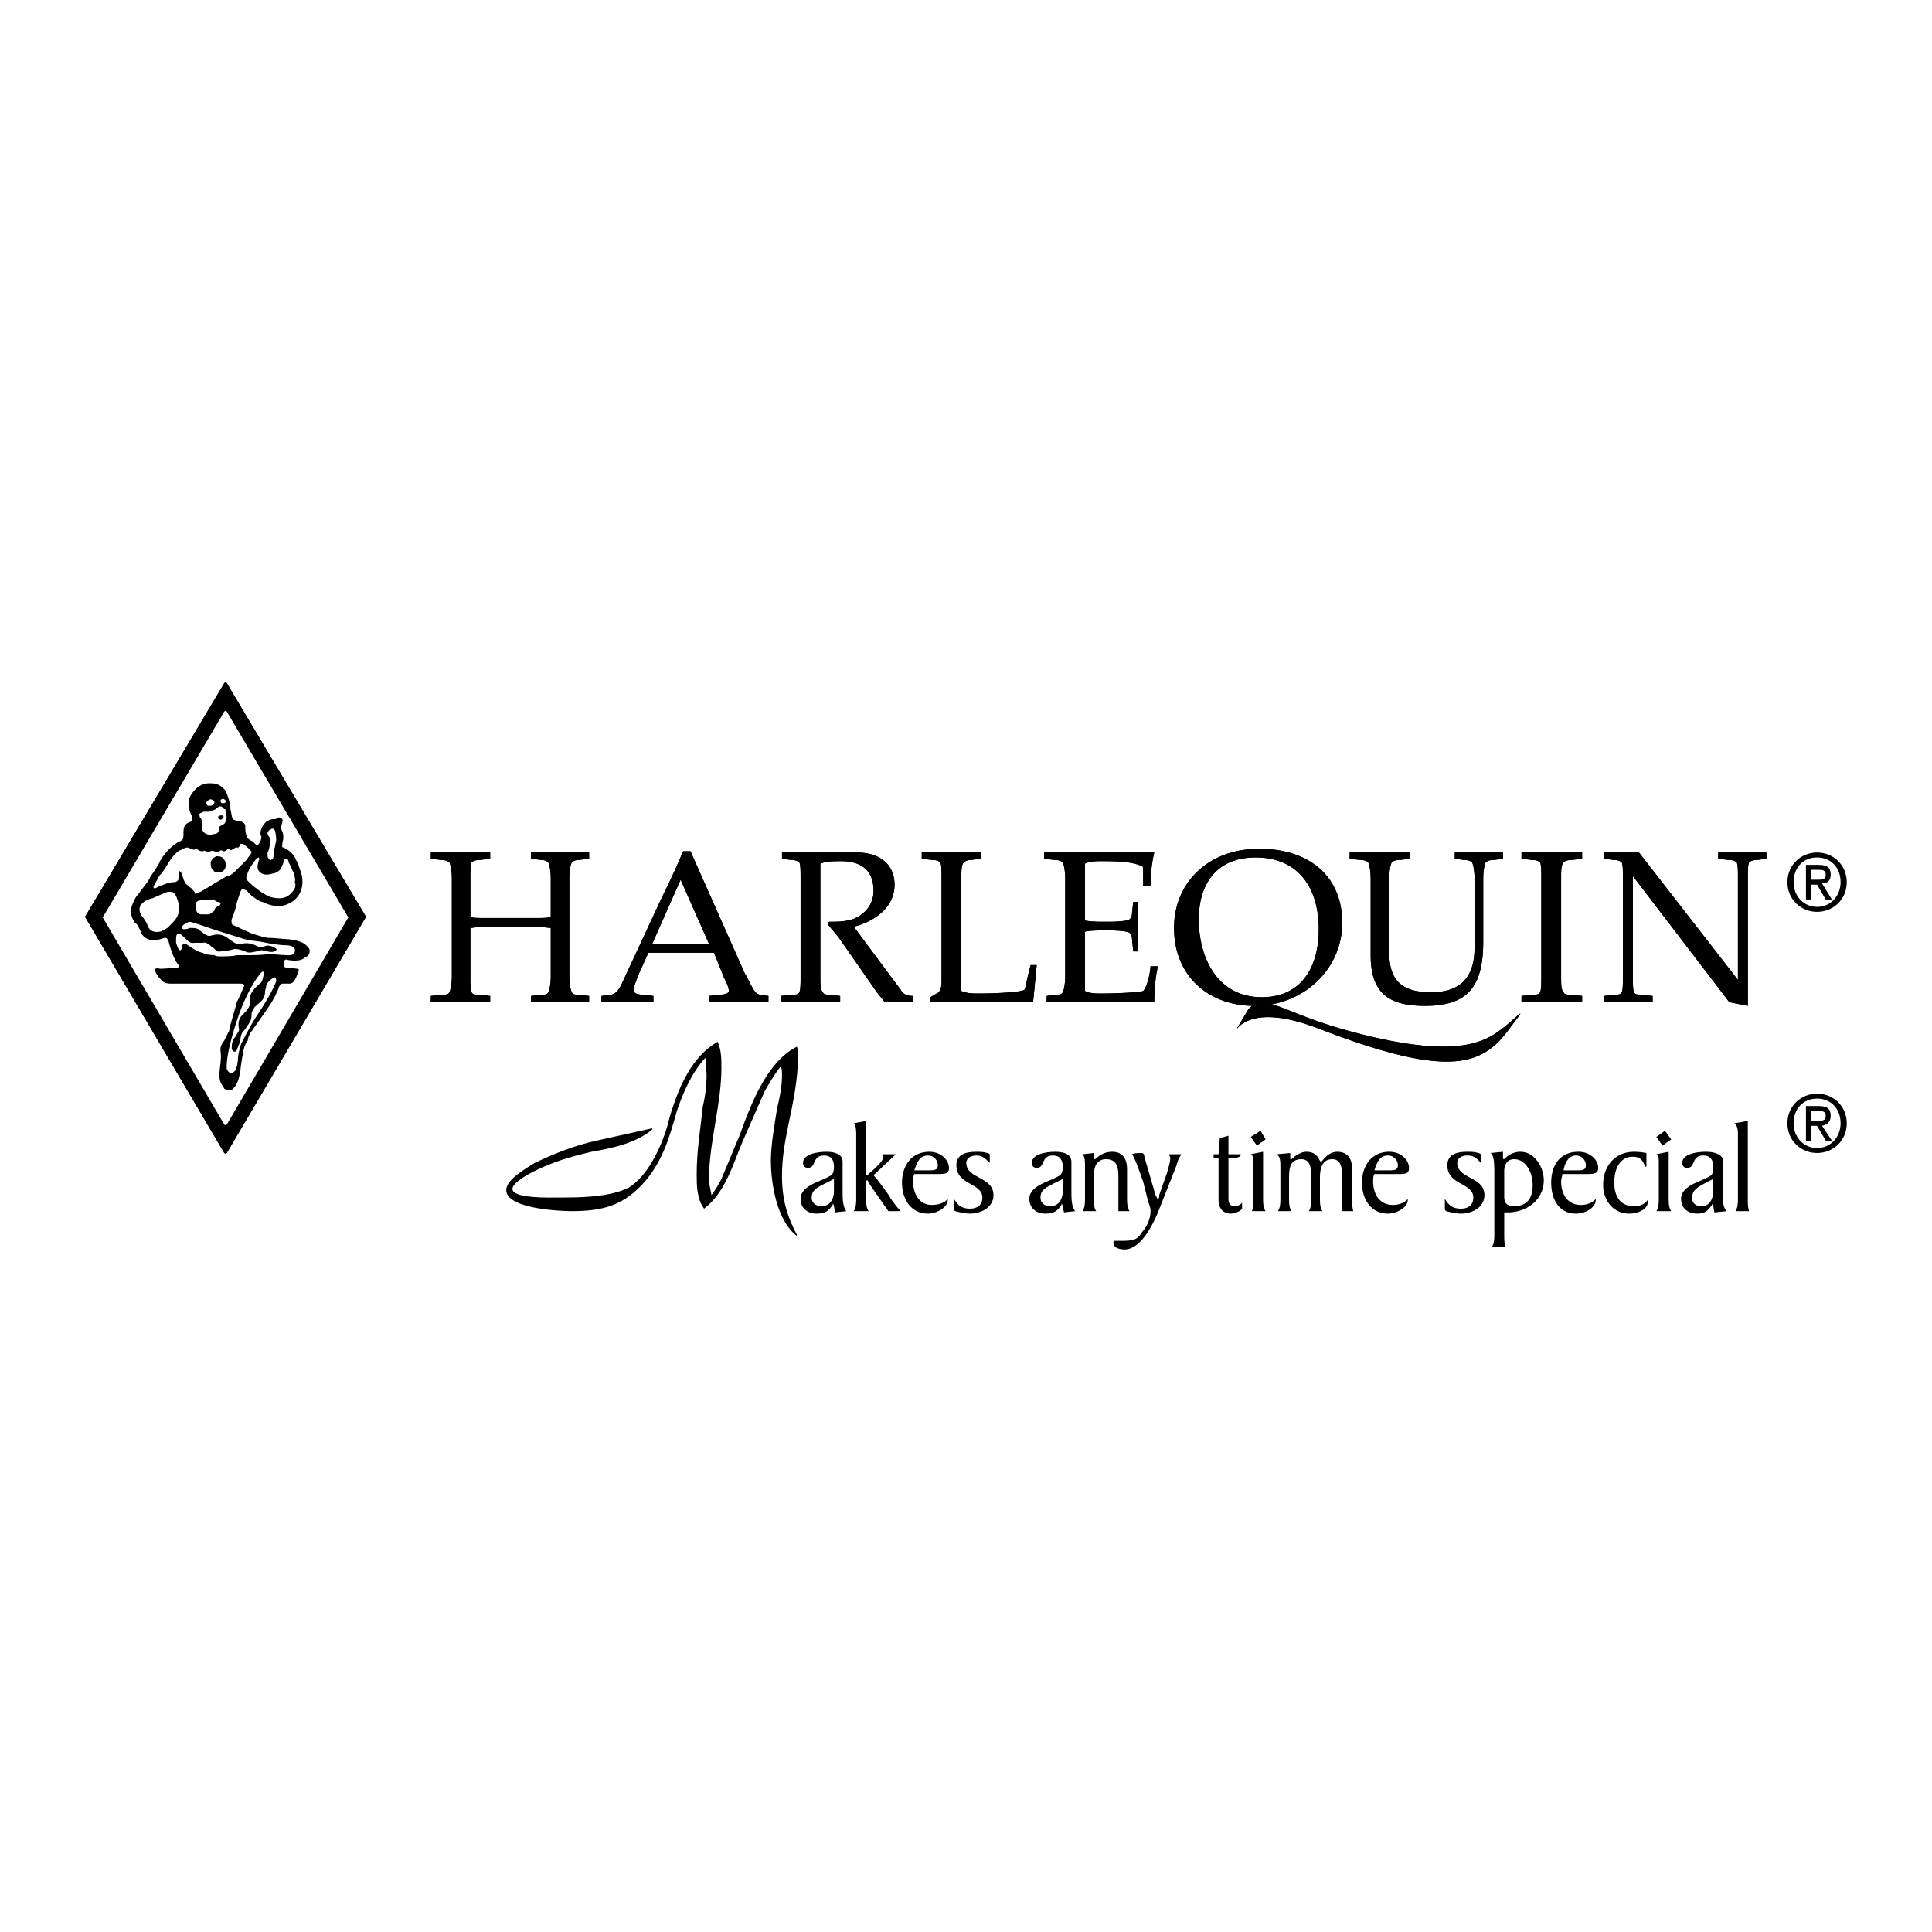 <svg xmlns="http://www.w3.org/2000/svg" width="2500" height="2500" viewBox="0 0 192.756 192.756"><g fill-rule="evenodd" clip-rule="evenodd"><path fill="#fff" d="M0 0h192.756v192.756H0V0z"/><path d="M74.074 113.926c-.987 2.345-1.728 5.059-3.825 6.662-.74-.987-.74-2.344-.74-3.454 0-2.345.37-4.441.617-6.786.247-.987.37-2.098.37-3.208l-.123-1.604c-1.357 1.48-2.221 3.454-2.838 5.305-.74 2.592-1.357 4.812-3.085 6.91-2.097 2.467-4.195 3.084-7.402 3.084-1.234 0-6.54-.247-6.54-2.098 0-1.11 2.098-2.221 2.838-2.714 2.097-.987 3.948-1.728 6.169-2.222l5.552-1.233v.124c-1.604 1.356-3.948 1.85-6.046 2.221-2.098.493-3.824.986-5.799 1.974-.493.247-2.098 1.11-2.098 1.728 0 .986 3.825.863 4.442.863 2.221 0 5.182 0 7.156-.987 1.851-1.11 3.208-3.948 3.825-6.045l.37-1.357c.864-2.714 2.098-5.676 4.688-7.156.37.864.37 1.728.37 2.591 0 3.702-1.234 7.403-1.234 11.104 0 .493.124.987.247 1.604.37-.494.74-1.111.987-1.604l1.851-4.441c1.11-3.085 2.714-7.279 5.676-8.76.123.246.123.493.123.863 0 2.345-.493 4.688-.987 7.032-.37 1.852-.617 3.208-.617 5.059 0 2.221.494 3.948 1.481 5.799v.124c-1.975-1.48-2.591-5.183-2.591-7.526 0-1.604.371-3.578.617-5.182.247-.987.494-2.221.494-3.332 0-.246 0-.616-.123-.863-.617.74-1.11 1.604-1.604 2.468l-2.221 5.057zM83.327 120.958c-.124-.493-.124-.863-.247-.863v.123c-.371.494-.617.864-1.604.864-.864 0-1.604-.494-1.604-1.481 0-1.11 1.48-1.604 2.344-1.974.741-.37.987-.37.987-1.233 0-.617-.247-1.11-.987-1.11-1.233 0-.74 1.233-1.604 1.233-.247 0-.494-.123-.494-.493 0-.864 1.357-1.11 2.344-1.11.864 0 1.604.246 1.604.986v2.838c0 .863 0 1.604.37 2.098l-1.109.122zm-1.357-.616c.863 0 1.233-.741 1.233-1.481v-1.233l-.74.37c-.987.493-1.48.74-1.48 1.48 0 .617.494.864.987.864zM86.412 111.828v5.182c0 .124 0 .247.123.247l.124-.123c.863-.74 1.48-1.357 1.48-1.728 0-.123-.124-.247-.124-.247h1.357l-2.221 2.098c.37.37 1.48 1.851 1.728 2.344.37.494.617.864.987 1.234h-1.234l-1.974-2.838c0-.123-.124-.246-.124-.246-.123 0-.123.123-.123.246v1.48c0 .494 0 .987.247 1.357h-1.481c.247-.37.247-.863.247-1.357v-6.169c0-.493 0-.987-.247-1.233l1.235-.247zM91.223 117.134c-.123.246-.123.493-.123.74 0 1.233.617 2.344 1.851 2.344.74 0 1.357-.246 1.604-.617v.124c0 .74-1.11 1.357-1.974 1.357-1.728 0-2.591-1.481-2.591-3.085 0-1.727.987-3.084 2.714-3.084 1.234 0 1.974.863 1.974 1.604 0 .617-.37.617-1.234.617h-2.221zm1.358-.37c.617 0 .987 0 .987-.493 0-.494-.37-.987-.987-.987-.864 0-1.11.74-1.357 1.48h1.357zM99.119 119.231c0 1.233-1.232 1.851-2.343 1.851-.494 0-.987-.124-1.48-.247-.124-.123-.124-.123-.124-.37v-.864c.37.617.74.987 1.604.987.74 0 1.234-.37 1.234-1.11 0-1.48-2.591-1.233-2.591-3.207 0-.987.74-1.357 1.974-1.357.371 0 .74 0 1.109.123.125 0 .248.123.248.123v.864c-.617-.617-.863-.74-1.357-.74s-.987.246-.987.74c-.001 1.603 2.713 1.356 2.713 3.207zM106.152 120.958c-.123-.493-.123-.863-.246-.863v.123c-.371.494-.617.864-1.605.864-.863 0-1.604-.494-1.604-1.481 0-1.11 1.48-1.604 2.346-1.974.74-.37.986-.37.986-1.233 0-.617-.246-1.11-.986-1.11-1.234 0-.742 1.233-1.605 1.233-.246 0-.492-.123-.492-.493 0-.864 1.355-1.11 2.344-1.11.863 0 1.604.246 1.604.986v2.838c0 .863 0 1.604.371 2.098l-1.113.122zm-1.357-.616c.863 0 1.234-.741 1.234-1.481v-1.233l-.74.37c-.988.493-1.48.74-1.48 1.48 0 .617.492.864.986.864zM109.113 115.036v.493c0 .124 0 .124.123.124.125 0 .617-.74 1.729-.74.863 0 1.48.493 1.48 1.727v2.838c0 .494 0 .987.246 1.357h-1.109v-3.455c0-.863-.125-1.727-1.234-1.727-.986 0-1.234.863-1.234 1.727v2.098c0 .494 0 .987.248 1.357h-1.357c.246-.37.246-.863.246-1.357v-3.084c0-.494 0-.987-.246-1.234l1.108-.124z"/><path d="M117.873 115.159c-.246.37-.369.617-.492 1.111l-1.852 4.688c-.369.864-1.604 3.701-3.332 3.701-.369 0-1.109-.123-1.109-.616 0-.124 0-.247.123-.247h.74c1.357 0 1.604-.246 1.975-.863.369-.37.863-1.234.863-2.098 0-.37-.123-.617-.246-.987l-.494-1.974c-.246-.617-.74-2.221-1.111-2.715.248-.123.74-.123.988-.123.123 0 .246.123.246.37l1.111 3.825c.123.123.123.369.246.369s.123-.246.123-.369l.74-2.098c.123-.37.371-1.234.371-1.604 0-.123-.123-.246-.123-.37h1.233zM122.562 113.309v1.851h1.232c0 .37-.615.37-.986.37h-.246v4.071c0 .371.123.741.617.741.246 0 .615-.124.74-.37v.616c0 .124-.617.494-1.111.494-.863 0-1.234-.617-1.234-1.357v-4.195h-.492v-.37h.492l.125-1.604.863-.247zM126.018 114.913v4.564c0 .494 0 .987.246 1.357h-1.357c.123-.37.123-.863.123-1.357v-3.454c0-.494 0-.74-.246-.864l1.234-.246zm-.248-2.098l.494.863-.863.617-.617-.863.986-.617zM127.744 116.394c0-.494 0-.987-.371-1.234l1.357-.123v.493c0 .124 0 .124.123.124 0 0 .74-.74 1.482-.74 1.232 0 1.232.986 1.48.986.123 0 .615-.986 1.604-.986.863 0 1.48.493 1.48 1.727v2.838c0 .494 0 .987.123 1.357h-1.111v-3.455c0-.863-.123-1.727-.986-1.727-.986 0-1.234.863-1.234 1.851v1.974c0 .494 0 .987.248 1.357h-1.357c.246-.37.246-.863.246-1.357v-2.098c0-.863-.123-1.727-.986-1.727-1.111 0-1.234.863-1.234 1.851v1.974c0 .494 0 .987.246 1.357h-1.355c.246-.37.246-.863.246-1.357v-3.085h-.001zM137.121 117.134c-.123.246-.123.493-.123.74 0 1.233.617 2.344 1.973 2.344.617 0 1.234-.246 1.482-.617v.124c0 .74-1.111 1.357-1.975 1.357-1.729 0-2.592-1.481-2.592-3.085 0-1.727.988-3.084 2.715-3.084 1.234 0 1.975.863 1.975 1.604 0 .617-.371.617-1.234.617h-2.221zm1.358-.37c.617 0 .986 0 .986-.493 0-.494-.369-.987-.986-.987-.863 0-1.111.74-1.357 1.48h1.357zM148.102 119.231c0 1.233-1.234 1.851-2.344 1.851-.494 0-.986-.124-1.48-.247-.123-.123-.123-.123-.123-.37v-.864c.369.617.74.987 1.604.987.74 0 1.232-.37 1.232-1.11 0-1.48-2.59-1.233-2.59-3.207 0-.987.74-1.357 1.975-1.357.369 0 .74 0 1.109.123.123 0 .248.123.248.123v.864c-.494-.617-.865-.74-1.357-.74-.494 0-.988.246-.988.74-.001 1.603 2.714 1.356 2.714 3.207zM149.088 117.01c0-.739 0-1.727-.369-1.974l1.234-.123v.616s0 .124.123.124c0 0 .617-.74 1.604-.74 1.48 0 2.344 1.604 2.344 2.838 0 1.974-1.727 3.207-3.578 3.207h-.369v2.098c0 .494 0 .987.123 1.357h-1.357c.246-.37.246-.863.246-1.357v-6.046h-.001zm.988 2.221c0 .493 0 1.11.986 1.11 1.234 0 1.852-.741 1.852-2.098 0-1.357-.74-2.591-1.852-2.591-.74 0-.986.617-.986 1.233v2.346zM155.875 117.134c0 .246-.123.493-.123.74 0 1.233.617 2.344 1.973 2.344.617 0 1.234-.246 1.48-.617v.124c0 .74-.986 1.357-1.973 1.357-1.729 0-2.469-1.481-2.469-3.085 0-1.727.863-3.084 2.715-3.084 1.234 0 1.975.863 1.975 1.604 0 .617-.494.617-1.234.617h-2.344zm1.357-.37c.617 0 .986 0 .986-.493 0-.494-.369-.987-.986-.987-.74 0-1.111.74-1.234 1.48h1.234zM164.264 116.394h-.123c-.246-.617-.492-.987-1.232-.987-1.234 0-1.852 1.11-1.852 2.591 0 1.234.494 2.345 1.975 2.345.492 0 .986-.124 1.357-.617v.247c0 .616-.865 1.11-1.852 1.11-1.604 0-2.592-1.357-2.592-2.838 0-1.974 1.234-3.331 3.086-3.331.617 0 1.232.123 1.232.123v1.357h.001zM166.484 114.913v4.564c0 .494 0 .987.248 1.357h-1.48c.246-.37.246-.863.246-1.357v-3.454c0-.494 0-.74-.246-.864l1.232-.246zm-.369-2.098l.617.863-.863.617-.617-.863.863-.617zM171.051 120.958c-.123-.493-.123-.863-.123-.863-.125 0-.125.123-.125.123-.369.494-.615.864-1.48.864-.863 0-1.604-.494-1.604-1.481 0-1.11 1.48-1.604 2.344-1.974.74-.37.865-.37.865-1.233 0-.617-.248-1.11-.988-1.11-1.232 0-.74 1.233-1.604 1.233-.246 0-.494-.123-.494-.493 0-.864 1.357-1.11 2.346-1.11.863 0 1.727.246 1.727.986v2.838c0 .863-.123 1.604.369 2.098l-1.233.122zm-1.235-.616c.74 0 1.111-.741 1.111-1.481v-1.233l-.74.37c-.865.493-1.357.74-1.357 1.48 0 .617.369.864.986.864zM173.148 120.835c.246-.37.246-.863.246-1.357v-6.169c0-.493 0-.987-.369-1.233l1.355-.247v7.649c0 .494 0 .987.125 1.357h-1.357zM56.8 97.393c0 .74.123 1.357.247 1.604.123.246.37.246.74.246l.987.123v.617H52.975v-.617l.987-.123c.37 0 .617 0 .741-.246.123-.247.247-.864.247-1.604v-4.812c-.247 0-.863-.124-1.728-.124h-4.688c-.863 0-1.357.124-1.604.124v4.812c0 .74 0 1.357.123 1.604.124.246.37.246.864.246l.987.123v.617h-5.922v-.617l.987-.123c.494 0 .741 0 .864-.246.124-.247.247-.864.247-1.604v-9.747c0-.74-.124-1.357-.247-1.604-.123-.124-.37-.247-.864-.247l-.987-.123v-.617h5.922v.617l-.987.123c-.494 0-.74.124-.864.247-.123.247-.123.864-.123 1.604v3.825c.247.123.74.123 1.604.123h4.688c.864 0 1.481 0 1.728-.123v-3.825c0-.74-.124-1.357-.247-1.604-.124-.124-.371-.247-.741-.247l-.987-.123v-.617H58.774v.617l-.987.123c-.37 0-.617.124-.74.247-.124.247-.247.864-.247 1.604v9.747zM74.32 97.146c.247.371.494.987.74 1.357.247.494.494.74.864.74l.74.123v.617h-5.922v-.617l.987-.123c.494 0 .987-.123.987-.37 0-.37-.247-.863-.494-1.356l-.987-2.468h-6.539l-.617 1.357c-.247.493-.863 1.974-.863 2.344s.37.493 1.11.493l.864.123v.617h-5.182v-.617l.864-.123c.494 0 .864-.493 1.11-.986l4.072-8.76a75 75 0 0 0 2.097-4.565h.74l5.429 12.214zm-3.578-2.961l-2.837-6.416-2.838 6.416h5.675zM81.846 97.393c0 .74 0 1.357.247 1.604.123.246.37.246.864.246l.864.123v.617h-5.922v-.617l.987-.123c.494 0 .74 0 .864-.246.124-.247.124-.864.124-1.604v-9.747c0-.74 0-1.357-.124-1.604-.124-.124-.37-.247-.864-.247l-.864-.123v-.617H85.055c3.332-.124 4.195 1.728 4.195 3.208 0 2.344-2.098 3.701-4.072 4.195l4.688 6.292c.247.493.74.616 1.234.616v.617H88.263c-.247-.37-.617-.74-.863-1.11l-3.702-5.305c-.37-.494-.74-.863-1.11-1.357l.123-.247c.617 0 1.234 0 1.851-.123 1.357-.247 2.591-1.357 2.591-2.961 0-2.345-1.604-2.961-3.208-2.961-.863 0-1.48 0-2.098.247v11.227h-.001zM95.912 98.873c.617.247 1.11.247 1.727.247 1.729 0 4.195-.123 4.566-.37.123-.247.246-.987.369-1.48l.246-.987h.617c-.123 1.11-.246 2.591-.369 3.701H92.827v-.494l.617-.37c.37-.123.494-.617.494-1.234v-10.24c0-.74 0-1.357-.124-1.604-.124-.124-.37-.247-.864-.247l-.987-.123v-.617h5.923v.617l-.988.123c-.37 0-.617.124-.74.247-.247.247-.247.864-.247 1.604v11.227h.001zM106.275 87.646c0-.74-.123-1.357-.246-1.604-.123-.124-.371-.247-.863-.247l-.988-.123v-.617h10.983c-.248.987-.371 2.221-.371 3.332h-.74V87.03c0-.37 0-.617-.123-.617-1.111-.494-2.715-.494-4.072-.494-.492 0-1.109 0-1.604.247v5.676c.617.123 1.357.123 2.344.123 1.234 0 1.975-.123 2.098-.247s.246-.247.246-.617l.125-1.11h.492v4.934h-.492l-.125-1.233c0-.37-.123-.493-.246-.617-.123-.123-.863-.247-2.098-.247-.986 0-1.727 0-2.344.124v5.922c.494.247 1.111.247 1.604.247 1.729 0 3.824-.123 4.195-.247.246-.246.617-1.11.74-2.467h.74c-.246.986-.369 2.344-.369 3.577h-10.734v-.617l.74-.123c.492 0 .74 0 .863-.246.123-.247.246-.864.246-1.604v-9.748h-.001zM117.133 92.581c0-4.442 3.332-7.896 8.514-7.896 4.812 0 8.266 2.591 8.266 7.403 0 4.565-3.824 8.267-8.76 8.267-4.565-.001-8.02-2.962-8.02-7.774zm2.469-.864c0 3.825 1.85 7.773 6.291 7.773 3.826 0 5.676-2.838 5.676-6.786 0-4.195-2.098-7.156-6.291-7.156-3.95 0-5.676 2.715-5.676 6.169zM136.75 87.646c0-.74-.123-1.357-.246-1.604-.123-.124-.369-.247-.863-.247l-.986-.123v-.617h6.045v.617l-.988.123c-.492 0-.74.124-.863.247-.123.247-.246.864-.246 1.604v7.403c0 3.084 1.604 3.948 4.195 3.948 2.221 0 4.318-.864 4.318-4.442v-6.909c0-.74-.125-1.357-.248-1.604-.123-.124-.369-.247-.863-.247l-.863-.123v-.617h4.813v.617l-.865.123c-.492 0-.74.124-.863.247-.123.247-.246.864-.246 1.604v6.292c0 4.565-1.604 6.417-5.799 6.417-3.455 0-5.43-1.111-5.43-5.059v-7.65h-.002zM155.752 97.393c0 .74 0 1.357.246 1.604.123.246.371.246.863.246l.988.123v.617h-6.047v-.617l.986-.123c.494 0 .742 0 .865-.246.123-.247.123-.864.123-1.604v-9.747c0-.74 0-1.357-.123-1.604-.123-.124-.371-.247-.865-.247l-.986-.123v-.617h6.047v.617l-.988.123c-.492 0-.74.124-.863.247-.246.247-.246.864-.246 1.604v9.747zM161.92 87.646c0-.74 0-1.357-.123-1.604-.123-.124-.371-.247-.863-.247l-.863-.123v-.617h3.453l9.871 12.708V87.646c0-.74 0-1.357-.123-1.604-.123-.124-.371-.247-.863-.247l-.988-.123v-.617h4.813v.617l-.863.123c-.494 0-.74.124-.863.247-.125.247-.125.864-.125 1.604v12.709l-1.85-.371L162.91 87.4v9.993c0 .74 0 1.357.123 1.604.123.246.369.246.863.246l.986.123v.617h-4.811v-.617l.863-.123c.492 0 .74 0 .863-.246.123-.247.123-.864.123-1.604v-9.747z"/><path d="M124.535 100.724c1.605-1.851 3.332.37 10.365 2.221 11.598 3.085 13.818.617 15.793-.986 1.232-1.11 1.357-1.234.123.37-2.715 3.825-5.676 5.552-19.371.247-6.785-2.592-8.02.246-8.02 0l1.11-1.852zM22.624 115.036l13.819-23.442c.123-.123 0-.247 0-.247L22.624 68.152c-.123-.124-.247 0-.247 0L8.559 91.347s-.124.124 0 .247l13.818 23.442s.124.123.247 0z"/><path d="M22.624 112.198l12.091-20.604c.123-.123 0-.123 0-.123L22.624 70.99c-.123-.124-.247 0-.247 0L10.286 91.471s-.124 0 0 .123l12.091 20.604s.124.123.247 0z" fill="#fff"/><path d="M24.352 88.756c0-.123-.124-.123-.247 0-.124.124-.371.987-.494 1.357 0 .37-.494 1.604-.494 1.604s-.123.617.247.617c.247.124 1.604.74 1.604.74s.987.37 1.728.494c.74 0 1.48.124 1.851.124.247 0 1.357.123 1.851.494 0 0 .494.37.494.617 0 .123 0 .37-.124.494 0 0-.247.247-.37.247-.247.247-.74.37-1.604.247-.371-.124-.371 0-.371 0-.123.123-.247.74.124.74.247 0 1.11.123 1.11.123s.247 0 .124.247c-.247.74-.494 1.233-.864 1.233h-.74c-.124 0-.247.124-.37.37 0 .247-.74 1.604-.864 1.728-.124.247-1.974 2.838-1.974 2.838-.123.247-.247.493-.247.74 0 0-.37.37-.494 1.357-.123.616-.247 1.48-.247 1.727-.124.37-.124 1.234-.864 1.851-.123 0-.37.124-.74-.123l-.124-.246c-.124-.124-.37-.494-.37-1.111 0-.616.247-1.604.124-2.344 0-.123-.124-.493.37-1.11l.493-.987c0-.37.741-2.591.741-2.838.123-.123.74-1.604.74-1.604s.124-.247-.37-.247h-7.033s-.617 0-.864-.37c-.247-.246-.617-.74-.617-.986 0-.124.123-.247.493-.124.494 0 1.728-.123 1.728-.123s.247 0 .124-.247c-.617-.74-.987-2.344-.987-2.344-.123-.247-.123-.37-.37-.37s-1.234.617-2.097-.124c-.247-.246-.247-.37-.37-.617-.124-.247-.247-.617-.494-.74-.124-.124-.617-.864-.371-1.604.247-.74.494-1.11.741-1.357.247-.37.987-1.233 1.11-1.604.247-.37.864-1.234.987-1.604.247-.494 1.11-1.604 1.974-1.974.247-.124.371-.124.371-.74s0-.987.74-1.234c0 0 .247 0 .123-.494-.123-.247-.74-1.357 0-2.344.37-.494.864-.987 1.728-.987.493 0 .987 0 1.604.74.247.494.494 1.357.494 1.851.123.494.123.864.246.987.124.123.617.247.864.247.123.124.37.124.37.494 0 .247 0 .74.123.863 0 .247.247.494.617.617.247.247.37.493.617.247.124-.247.247-.371.247-.741-.123-.124-.247-.74.494-1.48.247-.124.37-.247.74-.247.124 0 .247 0 .371-.123.123-.124.617 0 .493.37l-.124.494c0 .124 0 .37.124.493.124.37.124.741 0 1.111 0 .247-.124.494.124.494.247.123.987.493 1.233 1.233.247.37.371.987.494 1.234.124.371.493 1.851-.74 2.838-.37.247-1.357.987-3.084.124-.247 0-.987-.494-1.357-.864-.249-.374-.495-.374-.495-.374z"/><path d="M24.968 99.366v.617c0 .494-.493.987-.617 1.11-.617.494-.617 1.11-.494 1.604 0 .246-.37.617-.37.74-.37.37-.37.863-.37 1.233.247.494.494.124.494.124.123-.37.37-.864.37-.987 0-.37.124-.74.247-.864.124-.123.247-.246.37-.493.37-.493.494-.74.494-1.11 0-.493.124-.493.247-.74 0-.123.494-.493.617-.617.493-.37.493-.986.493-1.11 0-.123.124-.37.124-.616.124-.247.37-.494.74-.74 0 0 .247-.124.247.369-.247.741-1.11 2.222-1.851 3.332-.37.493-1.11 1.851-1.604 2.838 0 0-.124.246-.124.37-.124.37-.247.863-.247 1.356-.123 1.11-.37 1.11-.494 1.234-.37.123-.493-.124-.617-.37-.123-1.604 1.11-5.183 1.357-5.799.987-2.591 1.974-3.702 2.097-3.825.247-.246.247.123.247.123-.124.74-.247.864-.247.864s-.985.741-1.109 1.357zM28.546 94.308c-.987 0-2.591-.37-2.591-.37-.124 0-1.357-.124-1.974-.37-.37-.124-2.838-.863-4.195-1.357-.864-.247-.864-.37-1.357 0-.123 0-.494.37-.123.494.246 0 .37 0 .616-.124.371 0 .617 0 .864.124.123.123.493.37.617.494.247.123.37.246.74.123.494-.123.864-.123 1.357.123.37.247.864.617 1.11.741h.494c.247-.124.863-.124 1.357.123.247.124.494.247.864.124.37-.124.37-.124.863 0 .247.123.494.247.37.37-.123.123-.37.247-.863.123-.247 0-.37-.123-.617-.123-.123 0-.37.123-.493.123-.124 0-.74.247-1.11 0-.37-.123-.617-.246-1.11-.246-.247.123-1.111.246-1.357.246-.247 0-.247.124-.74-.37-.247-.123-.617-.617-.987-.493h-.864c-.123 0-.37.124-.74-.247-.37-.37-.617-.616-.741-.616h-.247c-.124.123-.124.246-.124.863.124.37.247.74.37.74.124 0 .124 0 .247-.247 0-.247 0-.493.37-.37.247.123.987.74 1.604.864.123 0 .247.123.247.123s.494.124.987.124c.124.123.494.123.617.123s1.357 0 1.604-.123h1.357c.124 0 1.48 0 1.728-.124.247 0 1.48.124 1.851.124.247 0 .987.123.864-.617-.124-.372-.865-.372-.865-.372zM22.007 90.113c-.124-.123-.124-.123-.247-.123s-.37-.124-.37-.247h-.37c-.123 0-.74 0-1.233.124 0 0-.247.124-.247.247 0 .124 0 .864.124.864 0 .124.247.247.37.247h.864c.123-.123.37-.247.493-.37 0-.123.124-.37.247-.37.123-.123.247-.123.247-.123s.122-.125.122-.249zM14.851 92.581c.124.247.494.493 1.11.37.124 0 .494-.247.741-.37l.494-.494c.123-.124.493-.494.617-.987v-.987c-.124-.37-.247-.987-.617-1.11-.124 0-.371-.123-.864.123-.247.124-.863.371-1.11.494-.123 0-.863.247-.987.494 0 0-.493.247-.246.987l.123.247c.123.124.494.617.617.987v.124l.122.122zM24.598 87.769c.124.124.74.74.987.864.247.247.863.617 1.11.74.493.247 1.11.247 1.233.247.617 0 .987-.37 1.11-.494.494-.493.494-.863.371-1.11.123-.371-.124-.864-.124-.987-.123-.123-.247-.617-.493-.987 0-.247-.124-.37-.247-.37-.247 0-.124 0-.247.123 0 0 0 .37-.124.494-.124.617-.74.864-.987.864-.74.247-1.11 0-1.233-.124-.494-.37-.124-1.11-.124-1.234.124-.123 0-.123 0-.247-.124 0-.247.124-.247.124s-.494.617-.74 1.11c.002 0-.368.74-.245.987z" fill="#fff"/><path d="M27.312 82.834v-.124c-.247-.123-.37.124-.37.124h-.124c0 .123-.123.123-.123.247 0 .123 0 .246.123.37.124.124.124.37.124.494 0 .37-.124.987-.247 1.11 0 .494 0 .494.123.617.124.247.247.123.37 0 .124 0 .124-.617.124-.741 0-.123.124-.37.124-.494 0-.123.123-.493.123-.617 0-.494-.123-.864-.123-.987h-.124v.001zM22.377 80.736l-.247-.247c-.247-.124-.493.124-.617.247-.247.124-.617.247-.74.247h-.494s-.123.123-.247.123c-.247.124-.124.247-.124.247s0 .247.124.247c.124.246.124.493.124.616 0 .617 0 .617.123.74.247.37.74.37 1.11.247.37 0 .37-.247.494-.37v-.247c0-.124 0-.124.247-.247.247-.124.371-.247.371-.37.247-.37 0-.864 0-.987v-.247h-.124v.001zM22.377 79.75c-.124-.124-.247 0-.247 0-.123 0-.123.124-.123.124 0 .37.247.246.37.246s.247-.247 0-.37zM21.02 79.75c-.247 0-.37.247-.37.247-.123 0-.123.123 0 .247 0 .247.37.123.494.123.247-.123.247-.247.247-.37s-.247-.247-.371-.247z" fill="#fff"/><path d="M22.13 81.354a.54.54 0 0 0-.37.123c0 .124 0 .247.124.247.247.123.247 0 .37-.123.123-.124 0-.247-.124-.247z"/><path d="M24.968 84.808c-.123-.124-.493-.494-.74-.617h-.247c0 .123-.124.37-.247.37h-.247c-.123.123-.247.123-.37.247-.123 0-.247 0-.247-.124-.123 0-.123 0-.247.124-.123.123-.247.123-.37.123-.124-.123-.247-.123-.37 0-.124.124-.247.124-.494 0-.123 0-.123-.123-.37 0-.123 0-.247.124-.493 0 0 0-.124-.123-.247 0-.123 0-.37 0-.493-.123-.124-.124-.247-.124-.247-.124-.124.124-.247.124-.493 0-.124 0-.124-.123-.37-.123 0 0-.247 0-.617.247-.247 0-.74.494-1.234 1.234-.123.247-.74 1.233-.864 1.233l-.617 1.111s-.124.247.124.247c.247-.124.493-.247.617-.247.124-.124.864-.37 1.234-.37.247 0 .494-.124.494-.371v-.74c.123 0 .123 0 .247.123.124.247.247.74.37.987 0 .123.247.247.493.493.247.124.247.247.494.494 0 .123 0 .247.247.123.37-.123 1.11-.617 1.357-.74.124-.124 1.481-.864 1.604-.987.247 0 .494-.124.864-.494l1.11-1.111c.124-.247.494-.617.494-.74-.001.002-.001-.122-.125-.245z" fill="#fff"/><path d="M22.254 85.672c0-.124-.247-.247-.617-.247 0 0-.494.124-.617.617 0 .247 0 .617.247.74.123.247.247.247.493.247.124 0 .617 0 .741-.494 0-.123.123-.617-.247-.863zM56.8 97.393c0 .74.123 1.357.247 1.604.123.246.37.246.74.246l.987.123v.617H52.975v-.617l.987-.123c.37 0 .617 0 .741-.246.123-.247.247-.864.247-1.604v-4.812c-.247 0-.863-.124-1.728-.124h-4.688c-.863 0-1.357.124-1.604.124v4.812c0 .74 0 1.357.123 1.604.124.246.37.246.864.246l.987.123v.617h-5.922v-.617l.987-.123c.494 0 .741 0 .864-.246.124-.247.247-.864.247-1.604v-9.747c0-.74-.124-1.357-.247-1.604-.123-.124-.37-.247-.864-.247l-.987-.123v-.617h5.922v.617l-.987.123c-.494 0-.74.124-.864.247-.123.247-.123.864-.123 1.604v3.825c.247.123.74.123 1.604.123h4.688c.864 0 1.481 0 1.728-.123v-3.825c0-.74-.124-1.357-.247-1.604-.124-.124-.371-.247-.741-.247l-.987-.123v-.617H58.774v.617l-.987.123c-.37 0-.617.124-.74.247-.124.247-.247.864-.247 1.604v9.747zM74.32 97.146c.247.371.494.987.74 1.357.247.494.494.74.864.74l.74.123v.617h-5.922v-.617l.987-.123c.494 0 .987-.123.987-.37 0-.37-.247-.863-.494-1.356l-.987-2.468h-6.539l-.617 1.357c-.247.493-.863 1.974-.863 2.344s.37.493 1.11.493l.864.123v.617h-5.182v-.617l.864-.123c.494 0 .864-.493 1.11-.986l4.072-8.76a75 75 0 0 0 2.097-4.565h.74l5.429 12.214zm-3.578-2.961l-2.837-6.416-2.838 6.416h5.675zM81.846 97.393c0 .74 0 1.357.247 1.604.123.246.37.246.864.246l.864.123v.617h-5.922v-.617l.987-.123c.494 0 .74 0 .864-.246.124-.247.124-.864.124-1.604v-9.747c0-.74 0-1.357-.124-1.604-.124-.124-.37-.247-.864-.247l-.864-.123v-.617H85.055c3.332-.124 4.195 1.728 4.195 3.208 0 2.344-2.098 3.701-4.072 4.195l4.688 6.292c.247.493.74.616 1.234.616v.617H88.263c-.247-.37-.617-.74-.863-1.11l-3.702-5.305c-.37-.494-.74-.863-1.11-1.357l.123-.247c.617 0 1.234 0 1.851-.123 1.357-.247 2.591-1.357 2.591-2.961 0-2.345-1.604-2.961-3.208-2.961-.863 0-1.48 0-2.098.247v11.227h-.001zM95.912 98.873c.617.247 1.11.247 1.727.247 1.729 0 4.195-.123 4.566-.37.123-.247.246-.987.369-1.48l.246-.987h.617c-.123 1.11-.246 2.591-.369 3.701H92.827v-.494l.617-.37c.37-.123.494-.617.494-1.234v-10.24c0-.74 0-1.357-.124-1.604-.124-.124-.37-.247-.864-.247l-.987-.123v-.617h5.923v.617l-.988.123c-.37 0-.617.124-.74.247-.247.247-.247.864-.247 1.604v11.227h.001zM106.275 87.646c0-.74-.123-1.357-.246-1.604-.123-.124-.371-.247-.863-.247l-.988-.123v-.617h10.983c-.248.987-.371 2.221-.371 3.332h-.74V87.03c0-.37 0-.617-.123-.617-1.111-.494-2.715-.494-4.072-.494-.492 0-1.109 0-1.604.247v5.676c.617.123 1.357.123 2.344.123 1.234 0 1.975-.123 2.098-.247s.246-.247.246-.617l.125-1.11h.492v4.934h-.492l-.125-1.233c0-.37-.123-.493-.246-.617-.123-.123-.863-.247-2.098-.247-.986 0-1.727 0-2.344.124v5.922c.494.247 1.111.247 1.604.247 1.729 0 3.824-.123 4.195-.247.246-.246.617-1.11.74-2.467h.74c-.246.986-.369 2.344-.369 3.577h-10.734v-.617l.74-.123c.492 0 .74 0 .863-.246.123-.247.246-.864.246-1.604v-9.748h-.001zM117.133 92.581c0-4.442 3.332-7.896 8.514-7.896 4.812 0 8.266 2.591 8.266 7.403 0 4.565-3.824 8.267-8.76 8.267-4.565-.001-8.02-2.962-8.02-7.774zm2.469-.864c0 3.825 1.85 7.773 6.291 7.773 3.826 0 5.676-2.838 5.676-6.786 0-4.195-2.098-7.156-6.291-7.156-3.95 0-5.676 2.715-5.676 6.169zM136.75 87.646c0-.74-.123-1.357-.246-1.604-.123-.124-.369-.247-.863-.247l-.986-.123v-.617h6.045v.617l-.988.123c-.492 0-.74.124-.863.247-.123.247-.246.864-.246 1.604v7.403c0 3.084 1.604 3.948 4.195 3.948 2.221 0 4.318-.864 4.318-4.442v-6.909c0-.74-.125-1.357-.248-1.604-.123-.124-.369-.247-.863-.247l-.863-.123v-.617h4.813v.617l-.865.123c-.492 0-.74.124-.863.247-.123.247-.246.864-.246 1.604v6.292c0 4.565-1.604 6.417-5.799 6.417-3.455 0-5.43-1.111-5.43-5.059v-7.65h-.002zM155.752 97.393c0 .74 0 1.357.246 1.604.123.246.371.246.863.246l.988.123v.617h-6.047v-.617l.986-.123c.494 0 .742 0 .865-.246.123-.247.123-.864.123-1.604v-9.747c0-.74 0-1.357-.123-1.604-.123-.124-.371-.247-.865-.247l-.986-.123v-.617h6.047v.617l-.988.123c-.492 0-.74.124-.863.247-.246.247-.246.864-.246 1.604v9.747zM161.92 87.646c0-.74 0-1.357-.123-1.604-.123-.124-.371-.247-.863-.247l-.863-.123v-.617h3.453l9.871 12.708V87.646c0-.74 0-1.357-.123-1.604-.123-.124-.371-.247-.863-.247l-.988-.123v-.617h4.813v.617l-.863.123c-.494 0-.74.124-.863.247-.125.247-.125.864-.125 1.604v12.709l-1.85-.371L162.91 87.4v9.993c0 .74 0 1.357.123 1.604.123.246.369.246.863.246l.986.123v.617h-4.811v-.617l.863-.123c.492 0 .74 0 .863-.246.123-.247.123-.864.123-1.604v-9.747z"/><path d="M124.535 100.724c1.605-1.851 3.332.37 10.365 2.221 11.598 3.085 13.818.617 15.793-.986 1.232-1.11 1.357-1.234.123.37-2.715 3.825-5.676 5.552-19.371.247-6.785-2.592-8.02.246-8.02 0l1.11-1.852zM22.624 115.036l13.819-23.442c.123-.123 0-.247 0-.247L22.624 68.152c-.123-.124-.247 0-.247 0L8.559 91.347s-.124.124 0 .247l13.818 23.442s.124.123.247 0z"/><path d="M22.624 112.198l12.091-20.604c.123-.123 0-.123 0-.123L22.624 70.99c-.123-.124-.247 0-.247 0L10.286 91.471s-.124 0 0 .123l12.091 20.604s.124.123.247 0z" fill="#fff"/><path d="M24.352 88.756c0-.123-.124-.123-.247 0-.124.124-.371.987-.494 1.357 0 .37-.494 1.604-.494 1.604s-.123.617.247.617c.247.124 1.604.74 1.604.74s.987.37 1.728.494c.74 0 1.48.124 1.851.124.247 0 1.357.123 1.851.494 0 0 .494.37.494.617 0 .123 0 .37-.124.494 0 0-.247.247-.37.247-.247.247-.74.37-1.604.247-.371-.124-.371 0-.371 0-.123.123-.247.74.124.74.247 0 1.11.123 1.11.123s.247 0 .124.247c-.247.74-.494 1.233-.864 1.233h-.74c-.124 0-.247.124-.37.37 0 .247-.74 1.604-.864 1.728-.124.247-1.974 2.838-1.974 2.838-.123.247-.247.493-.247.74 0 0-.37.37-.494 1.357-.123.616-.247 1.48-.247 1.727-.124.37-.124 1.234-.864 1.851-.123 0-.37.124-.74-.123l-.124-.246c-.124-.124-.37-.494-.37-1.111 0-.616.247-1.604.124-2.344 0-.123-.124-.493.37-1.11l.493-.987c0-.37.741-2.591.741-2.838.123-.123.74-1.604.74-1.604s.124-.247-.37-.247h-7.033s-.617 0-.864-.37c-.247-.246-.617-.74-.617-.986 0-.124.123-.247.493-.124.494 0 1.728-.123 1.728-.123s.247 0 .124-.247c-.617-.74-.987-2.344-.987-2.344-.123-.247-.123-.37-.37-.37s-1.234.617-2.097-.124c-.247-.246-.247-.37-.37-.617-.124-.247-.247-.617-.494-.74-.124-.124-.617-.864-.371-1.604.247-.74.494-1.11.741-1.357.247-.37.987-1.233 1.11-1.604.247-.37.864-1.234.987-1.604.247-.494 1.11-1.604 1.974-1.974.247-.124.371-.124.371-.74s0-.987.74-1.234c0 0 .247 0 .123-.494-.123-.247-.74-1.357 0-2.344.37-.494.864-.987 1.728-.987.493 0 .987 0 1.604.74.247.494.494 1.357.494 1.851.123.494.123.864.246.987.124.123.617.247.864.247.123.124.37.124.37.494 0 .247 0 .74.123.863 0 .247.247.494.617.617.247.247.37.493.617.247.124-.247.247-.371.247-.741-.123-.124-.247-.74.494-1.48.247-.124.37-.247.74-.247.124 0 .247 0 .371-.123.123-.124.617 0 .493.37l-.124.494c0 .124 0 .37.124.493.124.37.124.741 0 1.111 0 .247-.124.494.124.494.247.123.987.493 1.233 1.233.247.37.371.987.494 1.234.124.371.493 1.851-.74 2.838-.37.247-1.357.987-3.084.124-.247 0-.987-.494-1.357-.864-.249-.374-.495-.374-.495-.374z"/><path d="M24.968 99.366v.617c0 .494-.493.987-.617 1.11-.617.494-.617 1.11-.494 1.604 0 .246-.37.617-.37.74-.37.37-.37.863-.37 1.233.247.494.494.124.494.124.123-.37.37-.864.37-.987 0-.37.124-.74.247-.864.124-.123.247-.246.37-.493.37-.493.494-.74.494-1.11 0-.493.124-.493.247-.74 0-.123.494-.493.617-.617.493-.37.493-.986.493-1.11 0-.123.124-.37.124-.616.124-.247.37-.494.74-.74 0 0 .247-.124.247.369-.247.741-1.11 2.222-1.851 3.332-.37.493-1.11 1.851-1.604 2.838 0 0-.124.246-.124.37-.124.37-.247.863-.247 1.356-.123 1.11-.37 1.11-.494 1.234-.37.123-.493-.124-.617-.37-.123-1.604 1.11-5.183 1.357-5.799.987-2.591 1.974-3.702 2.097-3.825.247-.246.247.123.247.123-.124.74-.247.864-.247.864s-.985.741-1.109 1.357zM28.546 94.308c-.987 0-2.591-.37-2.591-.37-.124 0-1.357-.124-1.974-.37-.37-.124-2.838-.863-4.195-1.357-.864-.247-.864-.37-1.357 0-.123 0-.494.37-.123.494.246 0 .37 0 .616-.124.371 0 .617 0 .864.124.123.123.493.37.617.494.247.123.37.246.74.123.494-.123.864-.123 1.357.123.37.247.864.617 1.11.741h.494c.247-.124.863-.124 1.357.123.247.124.494.247.864.124.37-.124.37-.124.863 0 .247.123.494.247.37.37-.123.123-.37.247-.863.123-.247 0-.37-.123-.617-.123-.123 0-.37.123-.493.123-.124 0-.74.247-1.11 0-.37-.123-.617-.246-1.11-.246-.247.123-1.111.246-1.357.246-.247 0-.247.124-.74-.37-.247-.123-.617-.617-.987-.493h-.864c-.123 0-.37.124-.74-.247-.37-.37-.617-.616-.741-.616h-.247c-.124.123-.124.246-.124.863.124.37.247.74.37.74.124 0 .124 0 .247-.247 0-.247 0-.493.37-.37.247.123.987.74 1.604.864.123 0 .247.123.247.123s.494.124.987.124c.124.123.494.123.617.123s1.357 0 1.604-.123h1.357c.124 0 1.48 0 1.728-.124.247 0 1.48.124 1.851.124.247 0 .987.123.864-.617-.124-.372-.865-.372-.865-.372zM22.007 90.113c-.124-.123-.124-.123-.247-.123s-.37-.124-.37-.247h-.37c-.123 0-.74 0-1.233.124 0 0-.247.124-.247.247 0 .124 0 .864.124.864 0 .124.247.247.37.247h.864c.123-.123.37-.247.493-.37 0-.123.124-.37.247-.37.123-.123.247-.123.247-.123s.122-.125.122-.249zM14.851 92.581c.124.247.494.493 1.11.37.124 0 .494-.247.741-.37l.494-.494c.123-.124.493-.494.617-.987v-.987c-.124-.37-.247-.987-.617-1.11-.124 0-.371-.123-.864.123-.247.124-.863.371-1.11.494-.123 0-.863.247-.987.494 0 0-.493.247-.246.987l.123.247c.123.124.494.617.617.987v.124l.122.122zM24.598 87.769c.124.124.74.74.987.864.247.247.863.617 1.11.74.493.247 1.11.247 1.233.247.617 0 .987-.37 1.11-.494.494-.493.494-.863.371-1.11.123-.371-.124-.864-.124-.987-.123-.123-.247-.617-.493-.987 0-.247-.124-.37-.247-.37-.247 0-.124 0-.247.123 0 0 0 .37-.124.494-.124.617-.74.864-.987.864-.74.247-1.11 0-1.233-.124-.494-.37-.124-1.11-.124-1.234.124-.123 0-.123 0-.247-.124 0-.247.124-.247.124s-.494.617-.74 1.11c.002 0-.368.74-.245.987z" fill="#fff"/><path d="M27.312 82.834v-.124c-.247-.123-.37.124-.37.124h-.124c0 .123-.123.123-.123.247 0 .123 0 .246.123.37.124.124.124.37.124.494 0 .37-.124.987-.247 1.11 0 .494 0 .494.123.617.124.247.247.123.37 0 .124 0 .124-.617.124-.741 0-.123.124-.37.124-.494 0-.123.123-.493.123-.617 0-.494-.123-.864-.123-.987h-.124v.001zM22.377 80.736l-.247-.247c-.247-.124-.493.124-.617.247-.247.124-.617.247-.74.247h-.494s-.123.123-.247.123c-.247.124-.124.247-.124.247s0 .247.124.247c.124.246.124.493.124.616 0 .617 0 .617.123.74.247.37.74.37 1.11.247.37 0 .37-.247.494-.37v-.247c0-.124 0-.124.247-.247.247-.124.371-.247.371-.37.247-.37 0-.864 0-.987v-.247h-.124v.001zM22.377 79.75c-.124-.124-.247 0-.247 0-.123 0-.123.124-.123.124 0 .37.247.246.37.246s.247-.247 0-.37zM21.02 79.75c-.247 0-.37.247-.37.247-.123 0-.123.123 0 .247 0 .247.37.123.494.123.247-.123.247-.247.247-.37s-.247-.247-.371-.247z" fill="#fff"/><path d="M22.13 81.354a.54.54 0 0 0-.37.123c0 .124 0 .247.124.247.247.123.247 0 .37-.123.123-.124 0-.247-.124-.247z"/><path d="M24.968 84.808c-.123-.124-.493-.494-.74-.617h-.247c0 .123-.124.37-.247.37h-.247c-.123.123-.247.123-.37.247-.123 0-.247 0-.247-.124-.123 0-.123 0-.247.124-.123.123-.247.123-.37.123-.124-.123-.247-.123-.37 0-.124.124-.247.124-.494 0-.123 0-.123-.123-.37 0-.123 0-.247.124-.493 0 0 0-.124-.123-.247 0-.123 0-.37 0-.493-.123-.124-.124-.247-.124-.247-.124-.124.124-.247.124-.493 0-.124 0-.124-.123-.37-.123 0 0-.247 0-.617.247-.247 0-.74.494-1.234 1.234-.123.247-.74 1.233-.864 1.233l-.617 1.111s-.124.247.124.247c.247-.124.493-.247.617-.247.124-.124.864-.37 1.234-.37.247 0 .494-.124.494-.371v-.74c.123 0 .123 0 .247.123.124.247.247.74.37.987 0 .123.247.247.493.493.247.124.247.247.494.494 0 .123 0 .247.247.123.37-.123 1.11-.617 1.357-.74.124-.124 1.481-.864 1.604-.987.247 0 .494-.124.864-.494l1.11-1.111c.124-.247.494-.617.494-.74-.001.002-.001-.122-.125-.245z" fill="#fff"/><path d="M22.254 85.672c0-.124-.247-.247-.617-.247 0 0-.494.124-.617.617 0 .247 0 .617.247.74.123.247.247.247.493.247.124 0 .617 0 .741-.494 0-.123.123-.617-.247-.863zM178.33 88.016c0-1.728 1.357-2.961 2.961-2.961s2.961 1.234 2.961 2.961c0 1.727-1.357 2.961-2.961 2.961s-2.961-1.234-2.961-2.961zm2.961 2.467c1.357 0 2.344-1.11 2.344-2.467 0-1.481-.986-2.468-2.344-2.468s-2.344.987-2.344 2.468c0 1.357.987 2.467 2.344 2.467zm-.617-.74h-.494v-3.455h1.234c.863 0 1.234.247 1.234.987 0 .617-.371.864-.863.864l.986 1.604h-.617l-.863-1.48h-.617v1.48zm.617-1.974c.494 0 .863 0 .863-.494 0-.493-.369-.493-.74-.493h-.74v.987h.617zM178.33 112.075c0-1.728 1.357-2.961 2.961-2.961s2.961 1.233 2.961 2.961c0 1.727-1.357 2.961-2.961 2.961s-2.961-1.234-2.961-2.961zm2.961 2.467c1.357 0 2.344-1.109 2.344-2.467 0-1.48-.986-2.468-2.344-2.468s-2.344.987-2.344 2.468c0 1.358.987 2.467 2.344 2.467zm-.617-.74h-.494v-3.454h1.234c.863 0 1.234.247 1.234.987 0 .617-.371.863-.863.986l.986 1.48h-.617l-.863-1.48h-.617v1.481zm.617-1.974c.494 0 .863 0 .863-.493 0-.494-.369-.494-.74-.494h-.74v.987h.617z"/></g></svg>